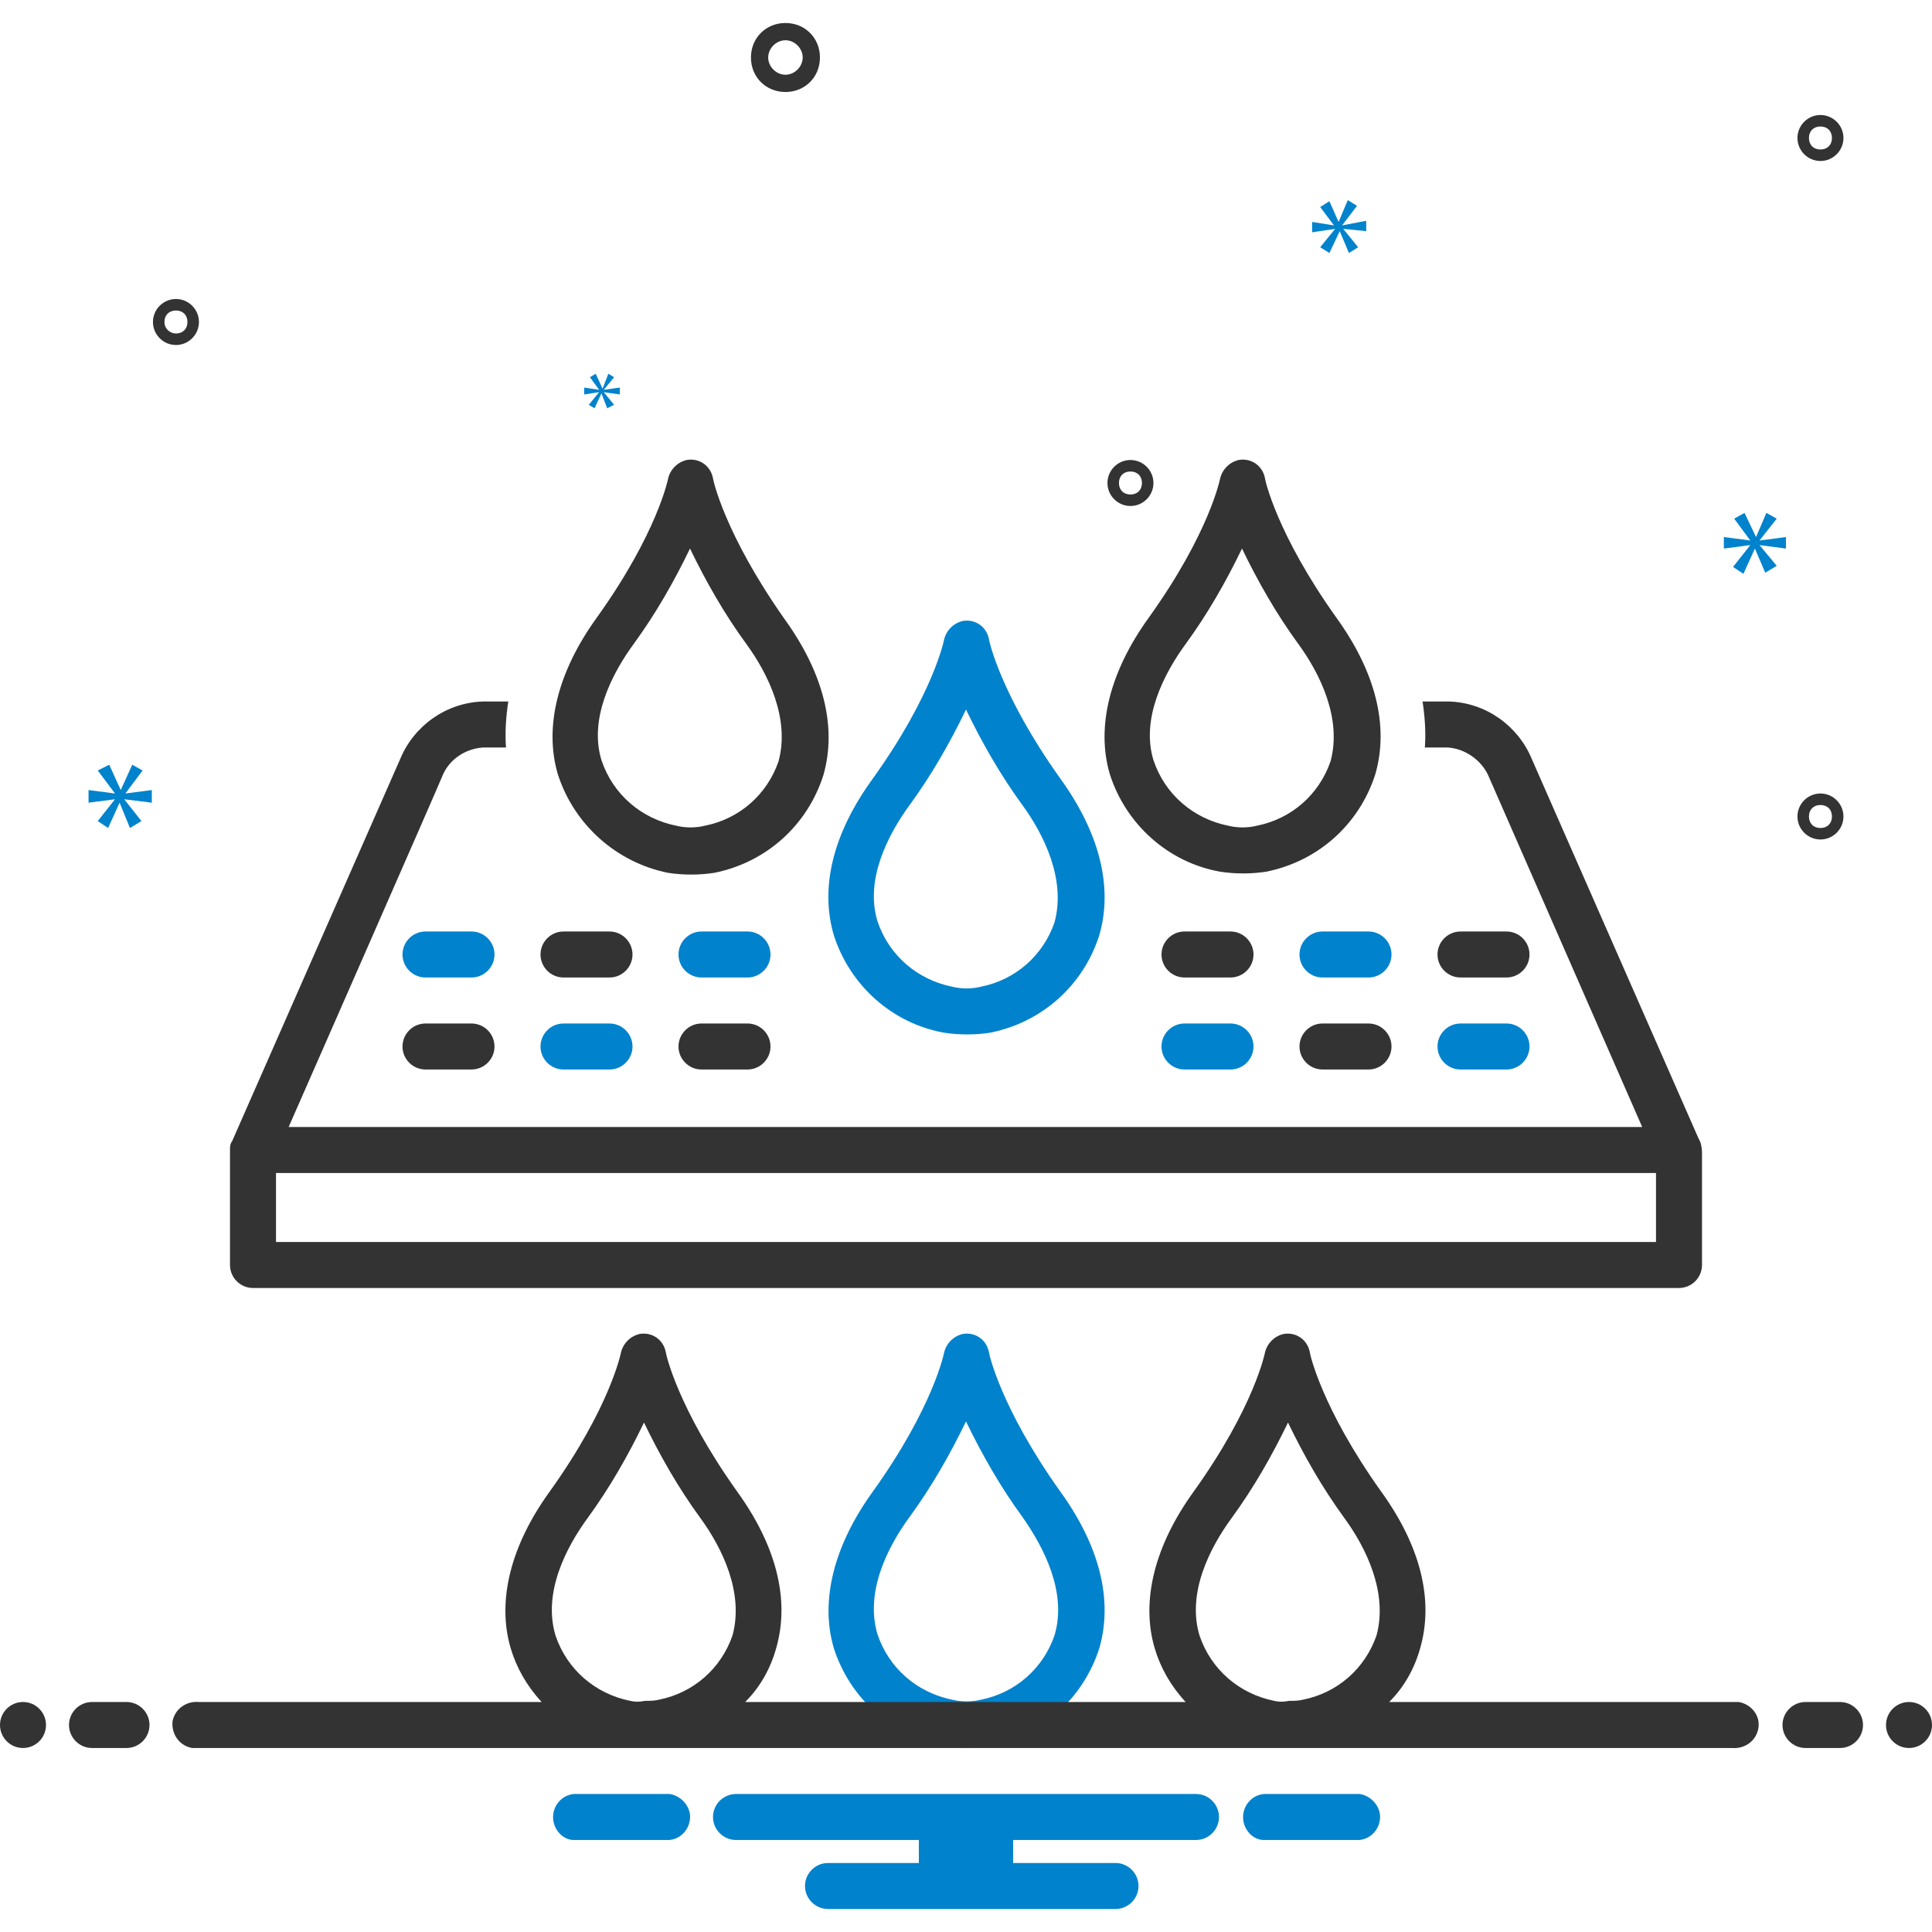 <svg xmlns="http://www.w3.org/2000/svg" xmlns:xlink="http://www.w3.org/1999/xlink" id="Layer_1" x="0px" y="0px" viewBox="0 0 168 168" style="enable-background:new 0 0 168 168;" xml:space="preserve"><style type="text/css">	.st0{fill:#333333;}	.st1{fill:#0082CC;}</style><path class="st0" d="M147.7,99L133.2,66c-1.2-2.9-4-4.9-7.2-5h-2.3c0.2,1.3,0.3,2.7,0.2,4h2c1.5,0.1,2.9,1.1,3.5,2.4  c0,0,13.4,30.6,13.4,30.6H25.1c0,0,13.4-30.5,13.4-30.6c0.6-1.4,2-2.3,3.5-2.4h2c-0.1-1.3,0-2.7,0.2-4H42c-3.2,0.1-6,2.1-7.2,5  c0,0-14.6,33.2-14.6,33.2C20,99.5,20,99.7,20,100v10c0,1.1,0.9,2,2,2h124c1.1,0,2-0.9,2-2v-9.8C148,99.8,147.9,99.3,147.7,99z   M144,108H24v-6h120V108z"></path><path class="st0" d="M58.1,75.9c1.3,0.2,2.7,0.2,4,0c4.5-0.9,8.1-4.1,9.5-8.5c1.2-4.2,0-8.9-3.4-13.6C63,46.4,62,41.7,62,41.6  c-0.2-1.1-1.2-1.8-2.3-1.6c-0.8,0.2-1.4,0.8-1.6,1.6c0,0-0.9,4.7-6.2,12.1c-3.4,4.7-4.6,9.5-3.4,13.6C49.9,71.7,53.6,75,58.1,75.9z   M55.1,56c1.9-2.6,3.5-5.4,4.9-8.3c1.4,2.9,3,5.7,4.9,8.3c1.9,2.6,3.8,6.5,2.8,10.2c-1,2.9-3.4,5-6.4,5.6c-0.8,0.2-1.7,0.2-2.5,0  c-3-0.6-5.5-2.7-6.5-5.7C51.2,62.5,53.2,58.6,55.1,56z"></path><path class="st1" d="M41,81h-4c-1.1,0-2,0.9-2,2c0,1.1,0.9,2,2,2c0,0,0,0,0,0h4c1.1,0,2-0.9,2-2C43,81.9,42.1,81,41,81  C41,81,41,81,41,81z"></path><path class="st0" d="M49,85h4c1.1,0,2-0.9,2-2c0-1.1-0.9-2-2-2c0,0,0,0,0,0h-4c-1.1,0-2,0.9-2,2C47,84.1,47.9,85,49,85  C49,85,49,85,49,85z"></path><path class="st1" d="M65,81h-4c-1.1,0-2,0.9-2,2c0,1.1,0.9,2,2,2c0,0,0,0,0,0h4c1.1,0,2-0.9,2-2S66.1,81,65,81C65,81,65,81,65,81z"></path><path class="st0" d="M107,81h-4c-1.1,0-2,0.9-2,2s0.9,2,2,2c0,0,0,0,0,0h4c1.1,0,2-0.9,2-2S108.1,81,107,81C107,81,107,81,107,81z"></path><path class="st1" d="M115,81c-1.1,0-2,0.9-2,2s0.9,2,2,2c0,0,0,0,0,0h4c1.1,0,2-0.9,2-2s-0.9-2-2-2c0,0,0,0,0,0H115z"></path><path class="st0" d="M127,85h4c1.1,0,2-0.9,2-2s-0.9-2-2-2c0,0,0,0,0,0h-4c-1.1,0-2,0.9-2,2S125.9,85,127,85C127,85,127,85,127,85z"></path><path class="st0" d="M41,89h-4c-1.1,0-2,0.9-2,2c0,1.1,0.9,2,2,2c0,0,0,0,0,0h4c1.1,0,2-0.9,2-2C43,89.9,42.1,89,41,89  C41,89,41,89,41,89z"></path><path class="st1" d="M49,93h4c1.1,0,2-0.9,2-2c0-1.1-0.9-2-2-2c0,0,0,0,0,0h-4c-1.1,0-2,0.9-2,2C47,92.1,47.9,93,49,93  C49,93,49,93,49,93z"></path><path class="st0" d="M65,89h-4c-1.1,0-2,0.9-2,2c0,1.1,0.9,2,2,2c0,0,0,0,0,0h4c1.1,0,2-0.9,2-2S66.1,89,65,89C65,89,65,89,65,89z"></path><path class="st1" d="M107,89h-4c-1.1,0-2,0.9-2,2s0.9,2,2,2c0,0,0,0,0,0h4c1.1,0,2-0.9,2-2S108.1,89,107,89C107,89,107,89,107,89z"></path><path class="st0" d="M119,89h-4c-1.1,0-2,0.9-2,2s0.9,2,2,2c0,0,0,0,0,0h4c1.1,0,2-0.9,2-2S120.1,89,119,89C119,89,119,89,119,89z"></path><path class="st1" d="M127,93h4c1.1,0,2-0.9,2-2s-0.9-2-2-2c0,0,0,0,0,0h-4c-1.1,0-2,0.9-2,2S125.9,93,127,93C127,93,127,93,127,93z"></path><path class="st1" d="M72.5,81.3c1.4,4.4,5.1,7.7,9.6,8.5c1.3,0.2,2.7,0.2,4,0c4.5-0.9,8.1-4.1,9.5-8.5c1.2-4.2,0-8.9-3.4-13.6  C87,60.4,86,55.7,86,55.6c-0.2-1.1-1.2-1.8-2.3-1.6c-0.8,0.2-1.4,0.8-1.6,1.6c0,0-0.9,4.7-6.2,12.1C72.4,72.5,71.3,77.2,72.5,81.3z   M79.1,70c1.9-2.6,3.5-5.4,4.9-8.3c1.4,2.9,3,5.7,4.9,8.3c1.9,2.6,3.8,6.5,2.8,10.2c-1,2.9-3.4,5-6.4,5.6c-0.8,0.2-1.7,0.2-2.5,0  c-3-0.6-5.5-2.7-6.5-5.7C75.2,76.5,77.2,72.6,79.1,70z"></path><path class="st0" d="M106.1,75.8c1.3,0.2,2.7,0.2,4,0c4.5-0.9,8.1-4.1,9.5-8.5c1.2-4.2,0-8.9-3.4-13.6c-5.2-7.3-6.2-12-6.2-12.1  c-0.2-1.1-1.2-1.8-2.3-1.6c-0.8,0.2-1.4,0.8-1.6,1.6c0,0-0.9,4.7-6.2,12.1c-3.4,4.7-4.6,9.5-3.4,13.6C97.9,71.7,101.6,75,106.1,75.8  z M103.1,56c1.9-2.6,3.5-5.4,4.9-8.3c1.4,2.9,3,5.7,4.9,8.3c1.9,2.6,3.8,6.5,2.8,10.2c-1,2.9-3.4,5-6.4,5.6c-0.8,0.2-1.7,0.2-2.5,0  c-3-0.6-5.5-2.7-6.5-5.7C99.2,62.5,101.2,58.6,103.1,56z"></path><path class="st1" d="M86,117.6c-0.2-1.1-1.2-1.8-2.3-1.6c-0.8,0.2-1.4,0.8-1.6,1.6c0,0-0.9,4.7-6.2,12.1c-3.4,4.7-4.6,9.5-3.4,13.6  c1.4,4.4,5.1,7.7,9.6,8.5c1.3,0.2,2.7,0.2,4,0c4.5-0.9,8.1-4.1,9.5-8.5c1.2-4.2,0-8.9-3.4-13.6C87,122.4,86,117.7,86,117.6z   M91.7,142.2c-1,2.9-3.4,5-6.4,5.6c-0.8,0.2-1.7,0.2-2.5,0c-3-0.6-5.5-2.7-6.5-5.7c-1.1-3.7,0.9-7.6,2.8-10.2  c1.9-2.6,3.5-5.4,4.9-8.3c1.4,2.9,3,5.7,4.9,8.3C90.8,134.6,92.8,138.5,91.7,142.2L91.7,142.2z"></path><circle class="st0" cx="2" cy="150" r="2"></circle><path class="st0" d="M11,148H8c-1.1,0-2,0.9-2,2s0.9,2,2,2h3c1.1,0,2-0.9,2-2S12.1,148,11,148z"></path><path class="st0" d="M160,148h-3c-1.1,0-2,0.9-2,2s0.9,2,2,2h3c1.1,0,2-0.9,2-2S161.1,148,160,148z"></path><circle class="st0" cx="166" cy="150" r="2"></circle><path class="st1" d="M118.2,156h-8.3c-1.1,0.1-1.9,1.1-1.8,2.2c0.1,1,0.9,1.8,1.8,1.8h8.3c1.1-0.1,1.9-1.1,1.8-2.2  C119.9,156.9,119.1,156.1,118.2,156z"></path><path class="st1" d="M58.2,156h-8.3c-1.1,0.1-1.9,1.1-1.8,2.2c0.1,1,0.9,1.8,1.8,1.8h8.3c1.1-0.1,1.9-1.1,1.8-2.2  C59.9,156.9,59.1,156.1,58.2,156z"></path><path class="st1" d="M104,156H64c-1.1,0-2,0.9-2,2s0.9,2,2,2h15.9v2H72c-1.1,0-2,0.9-2,2s0.9,2,2,2h25c1.1,0,2-0.9,2-2s-0.9-2-2-2  h-8.9v-2H104c1.1,0,2-0.9,2-2S105.1,156,104,156z"></path><g>	<path class="st0" d="M150.7,148h-29.9c1.3-1.3,2.2-2.9,2.7-4.7c1.2-4.2,0-8.9-3.4-13.6c-5.2-7.3-6.2-12-6.2-12.1   c-0.2-1.1-1.2-1.8-2.3-1.6c-0.8,0.2-1.4,0.8-1.6,1.6c0,0-0.9,4.7-6.2,12.1c-3.4,4.7-4.6,9.5-3.4,13.6c0.5,1.7,1.4,3.3,2.7,4.7H64.8   c1.3-1.3,2.2-2.9,2.7-4.7c1.2-4.2,0-8.9-3.4-13.6c-5.2-7.3-6.2-12-6.2-12.1c-0.2-1.1-1.2-1.8-2.3-1.6c-0.8,0.2-1.4,0.8-1.6,1.6   c0,0-0.9,4.7-6.2,12.1c-3.4,4.7-4.6,9.5-3.4,13.6c0.5,1.7,1.4,3.3,2.7,4.7H17.3c-1.1-0.1-2.1,0.6-2.3,1.7c-0.1,1.1,0.6,2.1,1.7,2.3   c0.2,0,0.3,0,0.5,0h133.4c1.1,0.1,2.1-0.6,2.3-1.7s-0.6-2.1-1.7-2.3C151.1,148,150.9,148,150.7,148z M110.8,147.9   c-3-0.6-5.5-2.7-6.5-5.7c-1.1-3.7,0.9-7.6,2.8-10.2c1.9-2.6,3.5-5.4,4.9-8.3c1.4,2.9,3,5.7,4.9,8.3c1.9,2.6,3.8,6.5,2.8,10.2   c-1,2.9-3.4,5-6.4,5.6c-0.4,0.1-0.8,0.1-1.2,0.1h0C111.6,148,111.2,148,110.8,147.9z M54.8,147.9c-3-0.6-5.5-2.7-6.5-5.7   c-1.1-3.7,0.9-7.6,2.8-10.2c1.9-2.6,3.5-5.4,4.9-8.3c1.4,2.9,3,5.7,4.9,8.3c1.9,2.6,3.8,6.5,2.8,10.2c-1,2.9-3.4,5-6.4,5.6   c-0.4,0.1-0.8,0.1-1.2,0.1h0C55.6,148,55.2,148,54.8,147.9z"></path>	<path class="st0" d="M68.3,8c1.7,0,3-1.3,3-3s-1.3-3-3-3s-3,1.3-3,3C65.3,6.7,66.6,8,68.3,8z M68.3,3.5c0.8,0,1.5,0.7,1.5,1.5   s-0.7,1.5-1.5,1.5S66.8,5.8,66.8,5C66.8,4.2,67.5,3.5,68.3,3.5z"></path>	<path class="st0" d="M158.3,69c-1.1,0-2,0.9-2,2s0.9,2,2,2s2-0.9,2-2C160.3,69.9,159.4,69,158.3,69z M158.3,72c-0.6,0-1-0.4-1-1   s0.4-1,1-1s1,0.4,1,1C159.3,71.6,158.9,72,158.3,72z"></path>	<path class="st0" d="M98.3,40c-1.1,0-2,0.9-2,2s0.9,2,2,2s2-0.9,2-2C100.3,40.9,99.4,40,98.3,40z M98.3,43c-0.6,0-1-0.4-1-1   s0.4-1,1-1s1,0.4,1,1C99.3,42.6,98.9,43,98.3,43z"></path>	<path class="st0" d="M158.3,10c-1.1,0-2,0.9-2,2s0.9,2,2,2s2-0.9,2-2C160.3,10.9,159.4,10,158.3,10z M158.3,13c-0.6,0-1-0.4-1-1   s0.4-1,1-1s1,0.4,1,1C159.3,12.6,158.9,13,158.3,13z"></path>	<path class="st0" d="M17.3,28c0-1.1-0.9-2-2-2s-2,0.9-2,2s0.9,2,2,2C16.4,30,17.3,29.1,17.3,28z M14.3,28c0-0.6,0.4-1,1-1   s1,0.4,1,1s-0.4,1-1,1C14.8,29,14.3,28.6,14.3,28z"></path></g><path class="st1" d="M10.9,69l1.5-2l-0.9-0.5l-1,2.2h0l-1-2.2l-1,0.5L10,69v0l-2.3-0.3v1.1l2.3-0.3v0l-1.5,1.9L9.4,72l1-2.2h0  l0.9,2.2l1-0.6l-1.5-1.9v0l2.4,0.3v-1.1L10.9,69L10.9,69z"></path><path class="st1" d="M52.1,34.1l-0.9,1.1l0.5,0.3l0.6-1.3h0l0.5,1.3l0.6-0.3l-0.9-1.1v0l1.4,0.2v-0.6l-1.4,0.2v0l0.9-1.1l-0.5-0.3  l-0.5,1.3h0l-0.6-1.3l-0.5,0.3l0.8,1.1v0l-1.3-0.2v0.6L52.1,34.1L52.1,34.1z"></path><path class="st1" d="M155.3,47.7v-1L153,47v0l1.5-1.9l-0.9-0.5l-0.9,2.1h0l-1-2.1l-0.9,0.5l1.4,1.9v0l-2.3-0.3v1l2.3-0.3v0l-1.5,1.9  l0.9,0.6l1-2.2h0l0.9,2.1l1-0.6l-1.5-1.8v0L155.3,47.7z"></path><path class="st1" d="M116.7,19.6l1.3-1.7l-0.8-0.5l-0.8,1.9h0l-0.8-1.8l-0.8,0.5l1.2,1.6v0l-1.9-0.3v0.9l2-0.3v0l-1.3,1.6l0.8,0.5  l0.9-1.9h0l0.8,1.9l0.8-0.5l-1.3-1.6v0l2,0.2v-0.9L116.7,19.6L116.7,19.6z"></path></svg>